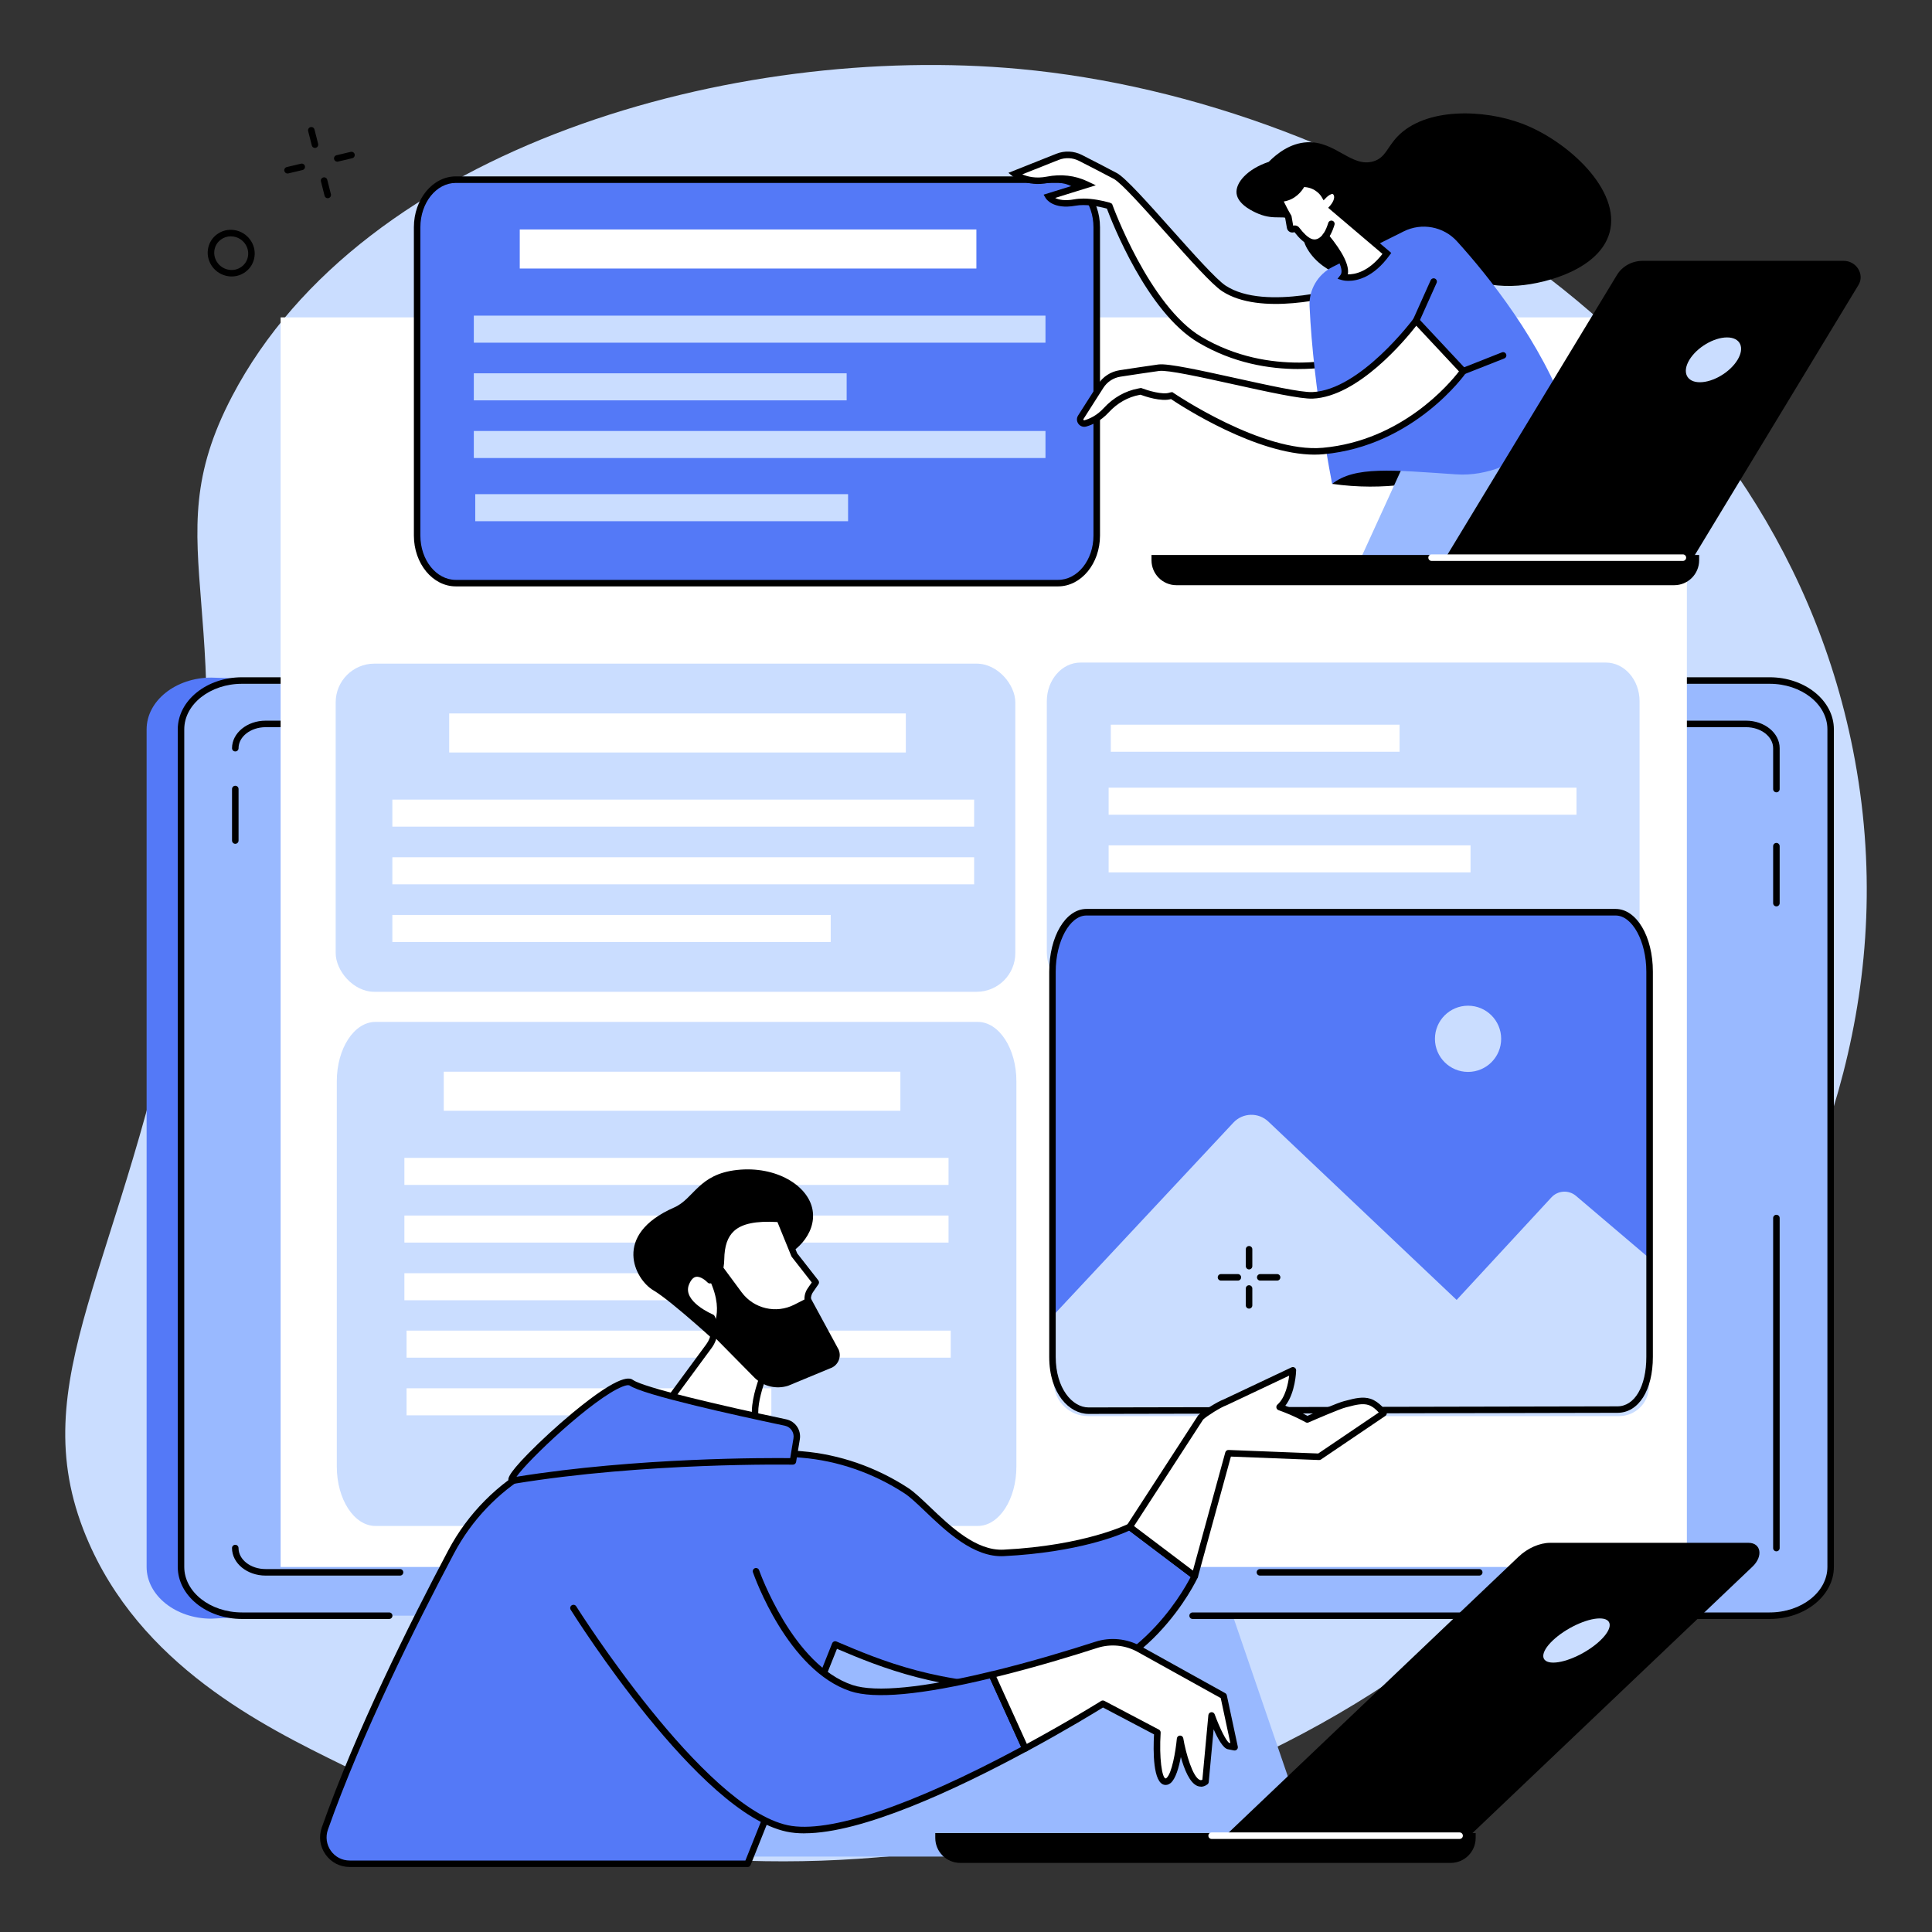 <?xml version="1.0" encoding="UTF-8"?> <svg xmlns="http://www.w3.org/2000/svg" id="a" viewBox="0 0 800 800"><rect x="0" y="0" width="800" height="800" fill="#333333" stroke="none"/><g id="b"><path d="M35.67,636.24c22.01,53.27,73.38,78.51,106.21,94.63,129.41,63.56,325.93,56.27,467.33-59.4,33.09-27.06,196.16-168.87,158.04-361.09C733.55,140.46,564.54,41.77,422.25,28.57c-117.87-10.94-271.77,31.83-326.1,135.43-34.17,65.15,6.95,85.88-20.92,233.54-24.12,127.8-66.49,173.53-39.57,238.7h0Z" fill="#caddff"></path><path d="M708.7,299.76l-621.2-19.18c-14.77,0-26.79,9.61-26.79,21.43v346.82c0,11.81,12.02,21.43,26.79,21.43l224.47-12.16-28.82,84.12-30.49.19c-9.5,0-17.25,6.19-17.25,13.79s7.73,13.79,17.25,13.79l255.36-9.74c9.5,0-8.28-89.99-8.28-89.99,0,0,223.76-370.49,208.98-370.49h-.02Z" fill="#5479f7"></path><polygon points="495.7 625.9 337.3 625.9 292.35 757.09 540.64 757.09 495.7 625.9" fill="#99b9ff"></polygon><path d="M732.76,281.78H100.23c-13.96,0-25.27,9.05-25.27,20.21v346.82c0,11.17,11.32,20.21,25.27,20.21h632.52c13.96,0,25.27-9.05,25.27-20.21v-346.82c0-11.17-11.32-20.21-25.27-20.21h0Z" fill="#99b9ff"></path><path d="M567.61,743.61h-302.21c-8.69,0-15.73,5.63-15.73,12.58s7.04,12.58,15.73,12.58h302.21c8.69,0,15.73-5.63,15.73-12.58s-7.04-12.58-15.73-12.58Z" fill="#99b9ff"></path><path d="M545.62,770.12h-79.73c-.75,0-1.35-.6-1.35-1.35s.6-1.35,1.35-1.35h79.73c.75,0,1.35.6,1.35,1.35s-.6,1.35-1.35,1.35Z"></path><path d="M732.76,670.38h-238.92c-.75,0-1.35-.6-1.35-1.35s.6-1.35,1.35-1.35h238.92c13.2,0,23.93-8.46,23.93-18.86v-346.82c0-10.4-10.74-18.86-23.93-18.86H100.23c-13.2,0-23.93,8.46-23.93,18.86v346.82c0,10.4,10.74,18.86,23.93,18.86h60.92c.75,0,1.35.6,1.35,1.35s-.6,1.35-1.35,1.35h-60.92c-14.68,0-26.62-9.67-26.62-21.56v-346.82c0-11.89,11.94-21.56,26.62-21.56h632.52c14.68,0,26.62,9.67,26.62,21.56v346.82c0,11.89-11.94,21.56-26.62,21.56h0Z"></path><path d="M735.57,642.37c-.75,0-1.35-.6-1.35-1.35v-136.65c0-.75.6-1.35,1.35-1.35s1.35.6,1.35,1.35v136.65c0,.75-.6,1.35-1.35,1.35Z"></path><path d="M612.52,652.42h-90.81c-.75,0-1.35-.6-1.35-1.35s.6-1.35,1.35-1.35h90.81c.75,0,1.35.6,1.35,1.35s-.6,1.35-1.35,1.35Z"></path><path d="M165.65,652.42h-55.66c-7.68,0-13.92-5.12-13.92-11.4,0-.75.6-1.35,1.35-1.35s1.35.6,1.35,1.35c0,4.8,5.04,8.7,11.22,8.7h55.66c.75,0,1.35.6,1.35,1.35s-.6,1.35-1.35,1.35Z"></path><path d="M97.43,349.4c-.75,0-1.35-.6-1.35-1.35v-21.33c0-.75.6-1.35,1.35-1.35s1.35.6,1.35,1.35v21.33c0,.75-.6,1.35-1.35,1.35Z"></path><path d="M97.43,311.16c-.75,0-1.35-.6-1.35-1.35,0-6.28,6.24-11.4,13.92-11.4h36.46c.75,0,1.35.6,1.35,1.35s-.6,1.35-1.35,1.35h-36.46c-6.19,0-11.22,3.9-11.22,8.7,0,.75-.6,1.35-1.35,1.35Z"></path><path d="M735.57,328.08c-.75,0-1.35-.6-1.35-1.35v-16.92c0-4.8-5.04-8.7-11.22-8.7h-37.49c-.75,0-1.35-.6-1.35-1.35s.6-1.35,1.35-1.35h37.49c7.68,0,13.92,5.12,13.92,11.4v16.92c0,.75-.6,1.35-1.35,1.35Z"></path><path d="M735.57,375.31c-.75,0-1.35-.6-1.35-1.35v-23.57c0-.75.6-1.35,1.35-1.35s1.35.6,1.35,1.35v23.57c0,.75-.6,1.35-1.35,1.35Z"></path><rect x="116.2" y="131.42" width="582.3" height="517.43" fill="#fff"></rect><rect x="139" y="274.8" width="281.42" height="135.88" rx="16.02" ry="16.02" fill="#caddff"></rect><rect x="186" y="295.42" width="189.08" height="16.17" fill="#fff"></rect><rect x="162.47" y="331.1" width="240.9" height="11.2" fill="#fff"></rect><rect x="162.47" y="354.98" width="240.9" height="11.2" fill="#fff"></rect><rect x="162.47" y="378.86" width="181.51" height="11.2" fill="#fff"></rect><path d="M664.94,274.35h-217.51c-7.71,0-13.97,7.18-13.97,16.02v103.84c0,8.85,6.26,16.02,13.97,16.02h217.51c7.71,0,13.97-7.17,13.97-16.02v-103.84c0-8.85-6.26-16.02-13.97-16.02h0Z" fill="#caddff"></path><rect x="459.06" y="326.16" width="193.73" height="11.2" fill="#fff"></rect><rect x="459.96" y="300.08" width="119.58" height="11.2" fill="#fff"></rect><rect x="459.06" y="350.04" width="149.86" height="11.2" fill="#fff"></rect><rect x="459.06" y="373.92" width="193.73" height="11.2" fill="#caddff"></rect><path d="M404.85,423.15h-249.37c-8.85,0-16.02,11.01-16.02,24.61v159.5c0,13.59,7.18,24.61,16.02,24.61h249.37c8.85,0,16.02-11.01,16.02-24.61v-159.5c0-13.59-7.17-24.61-16.02-24.61Z" fill="#caddff"></path><rect x="183.75" y="443.77" width="189.08" height="16.17" fill="#fff"></rect><rect x="167.45" y="479.45" width="225.32" height="11.2" fill="#fff"></rect><rect x="167.45" y="503.33" width="225.32" height="11.2" fill="#fff"></rect><rect x="167.45" y="527.21" width="157.35" height="11.2" fill="#fff"></rect><rect x="168.35" y="550.98" width="225.32" height="11.2" fill="#fff"></rect><rect x="168.35" y="574.86" width="151.05" height="11.2" fill="#fff"></rect><path d="M668.97,377.74h-219.1c-7.78,0-14.08,11.01-14.08,24.61v159.5c0,13.59,7.18,22.29,14.96,22.29l218.94-.45c7.78,0,13.35-8.24,13.35-21.84v-159.5c0-13.59-6.3-24.61-14.08-24.61h0Z" fill="#5479f7"></path><path d="M434.57,546.36l76.16-81.51c3.86-4.14,10.35-4.33,14.46-.44l77.97,73.86,39.26-42.47c2.68-2.9,7.17-3.16,10.17-.61l30.59,26-.37,52.88c-.04,6.82-5.58,12.31-12.4,12.31h-219.88c-7.47,0-13.66-5.79-14.16-13.24l-1.81-26.77h0Z" fill="#caddff"></path><circle cx="607.89" cy="430.15" r="13.71" fill="#caddff"></circle><path d="M450.77,585.47c-7.91,0-16.31-8.28-16.31-23.64v-159.5c0-14.56,6.78-25.96,15.43-25.96h219.1c8.65,0,15.43,11.4,15.43,25.96v159.5c0,13.86-5.91,23.19-14.7,23.19l-218.94.45h0ZM449.88,379.09c-6.9,0-12.73,10.65-12.73,23.26v159.5c0,13.11,6.92,20.94,13.61,20.94l218.94-.45c7.18,0,12.01-8.24,12.01-20.49v-159.5c0-12.61-5.83-23.26-12.73-23.26h-219.1Z"></path><path d="M438.12,74.4h-249.37c-8.85,0-16.02,8.82-16.02,19.7v127.67c0,10.88,7.18,19.7,16.02,19.7h249.37c8.85,0,16.02-8.82,16.02-19.7v-127.67c0-10.88-7.17-19.7-16.02-19.7h0Z" fill="#5479f7"></path><path d="M438.12,242.81h-249.37c-9.58,0-17.37-9.44-17.37-21.05v-127.67c0-11.61,7.8-21.05,17.37-21.05h249.37c9.58,0,17.37,9.44,17.37,21.05v127.67c0,11.61-7.8,21.05-17.37,21.05h0ZM188.74,75.75c-8.09,0-14.67,8.23-14.67,18.35v127.67c0,10.12,6.58,18.35,14.67,18.35h249.37c8.09,0,14.67-8.23,14.67-18.35v-127.67c0-10.12-6.58-18.35-14.67-18.35h-249.37Z"></path><rect x="215.22" y="95.02" width="189.08" height="16.17" fill="#fff"></rect><rect x="196.2" y="130.7" width="236.71" height="11.2" fill="#caddff"></rect><rect x="196.2" y="154.58" width="154.38" height="11.2" fill="#caddff"></rect><rect x="196.79" y="204.62" width="154.38" height="11.2" fill="#caddff"></rect><rect x="196.2" y="178.46" width="236.71" height="11.2" fill="#caddff"></rect><path d="M541.33,103.04c6.77,11.55,22.67,13.83,26.24,14.23,14.49,1.63,25.18-5.34,28.08-7.37,5.02,3.08,17.17,9.58,33.04,8.36,12.55-.96,33.69-7.22,37.78-21.89,4.9-17.57-17.2-37.96-36.15-45.16-15.9-6.04-40.14-6.81-51.74,5.41-4.26,4.5-4.92,8.74-9.95,10.21-9.04,2.63-15.67-8.48-27.39-7.92-7.02.34-12.51,4.72-15.9,8.12-8.64,2.86-13.94,8.6-13.29,13.21.67,4.81,7.7,7.72,9.07,8.29,7.11,2.95,10.9-.03,15.11,3.07,3.74,2.74,2.22,6.55,5.1,11.45h0Z"></path><path d="M559.62,119.42s-35.56,11.36-52.84,0c-8.13-5.34-38.38-43.06-44.94-46.55-3.99-2.12-10.19-5.3-14.43-7.48-2.96-1.51-6.43-1.67-9.52-.45l-17.67,7.02s5.14,4.13,13.52,2.48c5.4-1.06,11-.52,15.98,1.83l.34.16-15.87,4.94s2.4,4.01,10.92,2.47c4.5-.81,9.91.2,14.02,1.33l.29.15s15.18,42.12,37.43,55.31c32.38,19.19,66.41,7.12,66.41,7.12l-3.61-28.36h-.02Z" fill="#fff"></path><path d="M537.72,152.81c-12.13,0-27.06-2.39-41.58-11-21.25-12.59-35.8-50.08-37.8-55.43-3.7-.99-8.82-1.95-13.01-1.2-9.31,1.69-12.19-2.9-12.31-3.1l-.88-1.47,13.86-4.32c-3.79-1.15-7.88-1.34-12-.52-8.89,1.75-14.39-2.56-14.63-2.75l-1.81-1.45,19.82-7.89c3.45-1.38,7.33-1.2,10.63.49,3.59,1.83,10.23,5.24,14.45,7.49,3.52,1.87,12.7,12.17,22.43,23.07,9.21,10.31,18.72,20.98,22.61,23.54,16.54,10.87,51.34-.04,51.69-.15l1.55-.49,3.96,31.05-1.03.36c-.19.07-10.92,3.76-25.97,3.76h.02ZM448.61,82.22c3.86,0,7.86.85,10.85,1.67l.26.11.76.4.18.49c.15.41,15.27,41.83,36.85,54.61,28.38,16.81,58.36,9.11,64.24,7.35l-3.27-25.67c-7.17,2.08-36.7,9.72-52.45-.62-4.19-2.75-13.4-13.07-23.14-24-9.14-10.25-18.6-20.84-21.69-22.49-4.2-2.23-10.83-5.64-14.41-7.46-2.62-1.34-5.67-1.47-8.41-.4l-15.07,5.99c2.1.92,5.59,1.83,10.16.94,5.87-1.16,11.69-.49,16.81,1.94l3.47,1.64-16.83,5.24c1.39.71,3.86,1.32,7.93.58,1.2-.22,2.48-.31,3.76-.31h0Z"></path><path d="M625.69,185.54s-30.93,20.99-74.08,14.82c0,0,5.84-11.27,15.81-15.31s58.27.49,58.27.49Z"></path><path d="M668.25,238.52c-1.92-47.1-29.08-64.47-29.08-64.47l-55.96,13.95-23.08,50.5h108.12Z" fill="#99b9ff"></path><path d="M551.83,110.5l29.42-14.69c7.46-3.72,16.49-2.04,22.08,4.14,12.84,14.17,34.95,41.56,46.06,72.75,0,0-19.99,25.5-46.42,23.72-26.43-1.78-42.02-3.48-51.36,3.95,0,0-7.78-39.09-9.35-73.62-.31-6.82,3.45-13.18,9.57-16.24h0Z" fill="#5479f7"></path><path d="M551.9,85.92c.04-.05,3.06-3.5,1.4-6.02-1.66-2.54-4.95.83-4.95.83,0,0-2.79-4.83-9.15-4.66,0,0-2.72,6.18-9.66,6.14,0,0,1.58,3.61,3.93,7.62l.76,4.32c.12.65.85.99,1.41.65h0c.43-.25.97-.13,1.28.26,1.72,2.26,3.58,4.14,5.4,4.96,2.55,1.14,4.85-.04,6.57-2.23,4.06,4.92,10.04,13.29,7.26,16.9,0,0,9.13,2.64,18.15-9.76l-22.39-19.02h0Z" fill="#fff"></path><path d="M558.37,116.3c-1.54,0-2.49-.26-2.61-.3l-1.91-.55,1.21-1.57c1.5-1.94-.88-7.26-6.25-14.02-2.12,1.98-4.62,2.49-7.06,1.4-1.82-.82-3.7-2.5-5.75-5.14-.58.23-1.24.22-1.83-.04-.68-.31-1.17-.94-1.29-1.69l-.71-4.08c-2.28-3.95-3.81-7.41-3.88-7.55l-.84-1.9h2.08s.03,0,.04,0c5.95,0,8.34-5.29,8.37-5.34l.34-.78.85-.03c4.99-.13,8,2.44,9.41,4.06.88-.63,2.14-1.28,3.43-1.15.69.07,1.68.39,2.44,1.55,1.55,2.36.27,5.06-.7,6.55l22.38,19.01-.74,1.01c-6.64,9.14-13.41,10.56-17.01,10.56h0ZM558.08,113.6c2.68.07,8.41-.82,14.37-8.46l-22.48-19.09.92-1.02c.62-.71,2.18-3.02,1.29-4.38-.21-.31-.36-.32-.44-.33-.65-.05-1.82.76-2.43,1.37l-1.24,1.26-.89-1.53c-.09-.15-2.28-3.75-7.17-3.97-.95,1.64-3.54,5.2-8.42,5.98.68,1.41,1.74,3.52,3.05,5.75l.13.21.71,4.06c.91-.27,1.92.04,2.52.83,1.82,2.38,3.45,3.91,4.88,4.55,1.73.77,3.4.16,4.95-1.83l1.03-1.32,1.07,1.29c6.17,7.48,8.9,13.07,8.16,16.66h0Z"></path><path d="M548.89,99.15c-.31,0-.61-.11-.87-.31-.57-.48-.64-1.33-.16-1.9.98-1.16,1.87-3.74,2.14-4.63.21-.71.96-1.12,1.67-.92s1.12.96.92,1.67c-.11.39-1.14,3.81-2.66,5.61-.27.31-.65.48-1.03.48Z"></path><path d="M586.38,132.79s-22.19,30.02-42.85,30.92c-9.72.42-56.32-12.45-63.68-11.45-4.48.61-11.36,1.66-16.08,2.38-3.29.5-6.19,2.4-7.98,5.21l-8.24,12.92c-.83,1.3.38,2.97,1.86,2.55,2.43-.68,5.67-2.18,8.69-5.48,3.6-3.92,8.26-6.68,13.5-7.65l.78-.14s8.46,3.27,12.45,1.79l.32-.04s36.95,25.28,62.72,22.95c37.48-3.39,58.02-33.08,58.02-33.08l-19.53-20.89h0Z" fill="#fff"></path><path d="M544.38,188.26c-24.2,0-55.04-20.02-59.49-23.01-4.06,1.19-10.84-1.13-12.63-1.8l-.41.07c-4.81.89-9.22,3.39-12.75,7.24-3.32,3.61-6.9,5.18-9.31,5.86-1.21.33-2.48-.1-3.24-1.11-.76-1.03-.82-2.39-.13-3.46l8.24-12.92c2-3.13,5.24-5.25,8.91-5.82,4.91-.76,11.69-1.78,16.1-2.39,3.95-.54,17.42,2.44,31.69,5.58,13.5,2.98,27.45,6.07,32.11,5.85,19.79-.86,41.61-30.08,41.83-30.38l.96-1.3,21.37,22.86-.62.9c-.21.31-21.33,30.25-59.01,33.66-1.19.11-2.39.16-3.61.16h0ZM485.49,162.4l.43.3c.37.25,36.86,24.99,61.83,22.72,32.81-2.97,52.65-26.77,56.38-31.64l-17.67-18.9c-4.59,5.88-24.07,29.37-42.9,30.18-5,.2-18.51-2.76-32.81-5.92-13.41-2.96-27.29-6.02-30.75-5.54-4.39.6-11.16,1.63-16.06,2.38-2.9.45-5.47,2.12-7.05,4.6l-8.24,12.92c-.11.17-.05.31.02.4.13.18.29.13.34.13,2.09-.58,5.18-1.94,8.07-5.09,3.93-4.28,8.86-7.07,14.24-8.07l1.16-.22.36.13c2.22.85,8.62,2.85,11.5,1.78l.28-.07.85-.13h0Z"></path><path d="M586.38,134.14c-.19,0-.37-.04-.55-.12-.68-.31-.98-1.11-.68-1.78l7.26-16.2c.31-.68,1.11-.98,1.78-.68.68.31.98,1.11.68,1.78l-7.26,16.2c-.22.5-.72.8-1.23.8Z"></path><path d="M605.9,155.03c-.54,0-1.04-.32-1.26-.85-.27-.69.06-1.47.76-1.75l16.51-6.52c.69-.27,1.47.06,1.75.76.27.69-.06,1.47-.76,1.75l-16.51,6.52c-.16.06-.33.09-.49.09h0Z"></path><path d="M701.22,230.79h-102.54l70.85-116.91c2.21-3.65,6.26-5.87,10.7-5.87h83.21c5.29,0,8.75,5.66,6.11,10l-68.34,112.78h0Z"></path><path d="M719.48,149c-3.1,5.13-10.09,9.28-15.59,9.28s-7.45-4.15-4.35-9.28c3.1-5.13,10.09-9.28,15.59-9.28s7.45,4.15,4.35,9.28Z" fill="#caddff"></path><path d="M476.81,229.8h226.77v2.19c0,5.7-4.63,10.33-10.33,10.33h-206.11c-5.7,0-10.33-4.63-10.33-10.33v-2.19h0Z"></path><path d="M696.85,232.26h-104.06c-.75,0-1.35-.6-1.35-1.35s.6-1.35,1.35-1.35h104.06c.75,0,1.35.6,1.35,1.35s-.6,1.35-1.35,1.35Z" fill="#fff"></path><path d="M608.71,760h-101.18l121.24-115.36c3.79-3.61,8.75-5.79,13.14-5.79h82.11c5.21,0,6.15,5.58,1.65,9.86l-116.96,111.28h0Z"></path><path d="M662.63,679.3c-5.31,5.05-14.03,9.15-19.46,9.15s-5.53-4.1-.22-9.15c5.31-5.05,14.03-9.15,19.46-9.15s5.53,4.1.22,9.15Z" fill="#caddff"></path><path d="M387.28,759.03h223.76v2.03c0,5.7-4.63,10.33-10.33,10.33h-203.1c-5.7,0-10.33-4.63-10.33-10.33v-2.03h0Z"></path><path d="M604.39,761.47h-102.68c-.75,0-1.35-.6-1.35-1.35s.6-1.35,1.35-1.35h102.68c.75,0,1.35.6,1.35,1.35s-.6,1.35-1.35,1.35Z" fill="#fff"></path><path d="M299.16,558.14s-20.93-19.35-28.61-23.85-17.25-22.97,8.57-34.28c8.36-3.67,10.01-13.83,26.12-15.56,16.11-1.74,29.49,6.45,31.23,16.6,1.74,10.16-7.89,18.96-15.1,20.13-7.2,1.18-22.2,36.97-22.2,36.97h0Z"></path><path d="M335.55,534.26l2.24-3.25-8.87-11.36-6.09-14.91c-17.19-1.17-24.08,3.53-24.3,16.71-.14,8.45-4.59,8.65-4.59,8.65,0,0-6.54-7.03-9.92,1.31-3.38,8.34,10.67,14.14,10.67,14.14h0c1.83,3.86,1.38,8.4-1.14,11.83l-25,33.97s46.86,12.41,47.36,5.02c.14-2.09-.58-3.88-1.66-5.38-5.4-7.35,4.36-27.25,4.36-27.25l15.64-6.32c2.87-1.16,4.4-4.3,3.53-7.27l-3.09-10.65c-.52-1.8-.21-3.73.85-5.27h0Z" fill="#fff"></path><path d="M309.26,600.03c-12.83,0-37.66-6.46-41.04-7.35-.43-.12-.78-.43-.93-.85-.15-.42-.08-.89.19-1.25l25-33.97c2.14-2.9,2.59-6.7,1.2-10.01-2.66-1.2-14.39-7.08-10.91-15.67,1.14-2.82,2.79-4.45,4.89-4.84,2.84-.52,5.52,1.51,6.67,2.54.89-.39,2.75-1.84,2.85-7.19.11-6.26,1.71-10.73,4.9-13.66,4.01-3.68,10.63-5.07,20.84-4.38.51.04.96.36,1.16.84l6.02,14.74,8.76,11.2c.36.47.38,1.11.04,1.6l-2.24,3.25c-.84,1.21-1.08,2.72-.67,4.13l3.09,10.65c1.06,3.65-.8,7.47-4.32,8.9l-15.16,6.12c-2.71,5.69-8.18,20.06-4.26,25.4,1.42,1.94,2.07,4.05,1.92,6.26-.04.64-.31,1.56-1.33,2.29-1.24.89-3.61,1.26-6.67,1.26h0ZM270.82,590.57c15.55,4,39.61,8.83,43.54,6.01.21-.14.21-.23.22-.28.11-1.56-.37-3.07-1.4-4.49-5.82-7.92,3.82-27.8,4.23-28.65.14-.3.4-.53.71-.66l15.64-6.32c2.24-.9,3.42-3.33,2.74-5.65l-3.09-10.65c-.64-2.19-.26-4.53,1.04-6.41h0l1.68-2.43-8.26-10.57c-.08-.1-.13-.21-.19-.32l-5.76-14.13c-8.94-.51-14.67.67-17.99,3.73-2.65,2.44-3.94,6.16-4.03,11.72-.16,9.61-5.65,9.96-5.88,9.98-.4.03-.78-.13-1.05-.43-.71-.76-2.95-2.64-4.8-2.3-1.13.21-2.1,1.29-2.88,3.2-2.84,7,9.81,12.34,9.94,12.39.31.13.56.37.7.67,2.04,4.31,1.56,9.37-1.28,13.21l-23.82,32.36v.02Z"></path><path d="M295.19,519l11.89,16.09c5.04,6.82,14.28,8.99,21.83,5.14l6.46-3.29,11.92,21.97c1.28,3.13-.38,6.67-3.6,7.71l-17.34,7.19c-4.95,1.58-10.38.25-14.04-3.45l-18.64-18.89s7.07-6.55.24-21.33,1.26-11.12,1.26-11.12h0Z"></path><path d="M494.74,652.62l-26.97-20.38s-17.6,9.05-52.15,10.79c-16.62.84-31.73-20.17-40.31-25.76-12.98-8.48-27.81-13.71-43.27-14.99l-62.09-5.12c-34.32-2.82-67.03,15.04-83.16,45.46-17.25,32.53-38.63,75.91-52.27,114.52-2.52,7.12,2.72,14.58,10.28,14.58h164.78l36.25-90.78c18.06,7.69,43.1,18.34,82.37,17.82,45.56-.6,66.54-46.15,66.54-46.15h0Z" fill="#5479f7"></path><path d="M309.58,773.08h-164.78c-4.03,0-7.67-1.89-10-5.17-2.34-3.3-2.9-7.39-1.55-11.21,13.99-39.59,36.19-84.23,52.35-114.7,16.4-30.92,49.55-49.05,84.46-46.18l62.09,5.12c15.42,1.27,30.6,6.53,43.9,15.2,2.53,1.65,5.48,4.48,8.92,7.75,8.57,8.18,19.23,18.36,30.58,17.79,33.8-1.7,51.43-10.56,51.6-10.65.46-.23,1.02-.19,1.43.13l26.97,20.38c.5.39.67,1.06.41,1.65-.22.48-5.47,11.72-16.44,23.22-10.16,10.65-27.31,23.4-51.31,23.72-38.66.51-63.47-9.66-81.64-17.39l-35.75,89.51c-.21.51-.7.85-1.25.85h0ZM262.82,598.22c-31.21,0-60.05,17.15-74.84,45.04-16.11,30.39-38.25,74.91-52.19,114.34-1.05,2.99-.61,6.18,1.2,8.76,1.82,2.56,4.66,4.04,7.8,4.04h163.87l35.92-89.94c.13-.34.4-.6.74-.75.33-.14.71-.13,1.04,0,18.06,7.7,42.78,18.23,81.82,17.71,40.5-.53,61.48-37.87,64.84-44.41l-25.43-19.21c-3.79,1.76-21.06,9.01-51.92,10.56-12.5.66-24.11-10.45-32.58-18.54-3.34-3.18-6.21-5.93-8.53-7.44-12.92-8.43-27.67-13.54-42.64-14.77l-62.09-5.12c-2.35-.19-4.68-.29-7.01-.29h0Z"></path><path d="M352.6,699.03c-25.67-8.5-39.54-48.4-39.54-48.4l-75.59,15.22s52.39,83.61,88.5,91.26c22.51,4.77,67.71-16.45,98.6-33.13-3.96-8.75-9.65-21.31-13.87-30.55-22.58,5.48-46.43,9.46-58.09,5.6h0Z" fill="#5479f7"></path><path d="M333.12,759.15c-2.68,0-5.17-.22-7.44-.71-36.25-7.69-87.21-88.44-89.36-91.86-.4-.63-.21-1.47.42-1.86s1.47-.21,1.86.42c.52.83,52.5,83.21,87.64,90.66,16.8,3.56,51.06-7.94,96.57-32.4-3.82-8.45-8.94-19.74-12.89-28.39-28.36,6.82-47.79,8.6-57.75,5.3-26-8.61-39.81-47.58-40.39-49.24-.24-.7.13-1.47.83-1.72.7-.24,1.47.13,1.72.83.13.4,13.95,39.37,38.69,47.56,9.47,3.14,29.29,1.19,57.35-5.63.63-.15,1.28.16,1.55.75,4.19,9.16,9.85,21.67,13.87,30.55.29.65.04,1.4-.58,1.74-29.64,16.01-68.23,33.98-92.07,33.98v.02Z"></path><path d="M506.67,702.26l-34.99-19.44c-5.4-3-11.81-3.63-17.69-1.74-9.76,3.15-26.16,8.18-43.31,12.35,4.23,9.24,9.92,21.79,13.87,30.55,18.67-10.08,32.1-18.49,32.1-18.49l22.59,11.9s-1.26,19.83,3.23,20.37c4.49.55,6.17-17.75,6.17-17.75,0,0,3.86,22.71,10.52,17.75l2.55-27.43s4.42,12.15,6.96,12.65l2.54.5-4.54-21.22h0Z" fill="#fff"></path><path d="M497.28,739.81c-.57,0-1.07-.13-1.47-.29-3.22-1.29-5.47-7.01-6.85-11.98-.81,4.31-2.16,9.11-4.26,10.81-.92.74-1.8.81-2.38.74-4.96-.6-4.84-14.19-4.46-20.92l-21.14-11.13c-2.93,1.82-15.33,9.4-31.51,18.14-.33.18-.72.22-1.07.09-.35-.12-.65-.38-.8-.72-4.02-8.88-9.68-21.39-13.87-30.54-.17-.37-.16-.79,0-1.15.18-.36.5-.63.9-.72,16.77-4.07,32.75-8.95,43.21-12.33,6.2-2.01,13.05-1.33,18.76,1.84l34.99,19.44c.34.19.58.51.67.9l4.54,21.22c.1.44-.04.91-.36,1.23-.31.32-.78.46-1.22.38l-2.54-.5c-1.95-.39-4.13-4.3-5.88-8.26l-2.03,21.85c-.04.38-.23.73-.54.95-.98.74-1.91.98-2.69.98v-.02ZM488.64,718.66c.66,0,1.22.48,1.33,1.12,1.1,6.46,3.95,16.08,6.83,17.24.25.1.58.17,1.07-.05l2.49-26.77c.06-.63.55-1.13,1.17-1.21.62-.09,1.22.28,1.44.87,2.15,5.91,4.9,11.31,6.01,11.81l.48.09-3.98-18.62-34.45-19.14c-5.06-2.81-11.11-3.41-16.62-1.64-10.17,3.28-25.55,7.98-41.82,11.99,3.89,8.53,8.86,19.47,12.6,27.76,17.76-9.64,30.62-17.69,30.75-17.77.4-.25.92-.27,1.35-.05l22.59,11.9c.47.25.75.75.72,1.28-.67,10.45.56,18.76,2.04,18.94.04,0,.14.02.37-.16,2.19-1.77,3.8-10.98,4.3-16.37.06-.67.61-1.2,1.29-1.22h.05v.03Z"></path><path d="M328.34,605.14l1.54-9.36c.51-3.12-1.51-6.1-4.61-6.75-15.45-3.25-58.27-12.53-63.85-16.46-6.82-4.81-56.2,41.72-48.8,40.5,55.13-9.09,115.71-7.93,115.71-7.93h0Z" fill="#5479f7"></path><path d="M212.37,614.43c-1.13,0-1.57-.76-1.69-1.01-.4-.9-1.03-2.25,7.98-11.47,5.19-5.31,12.08-11.63,18.43-16.9,20.4-16.91,23.94-14.41,25.1-13.59,4.32,3.05,35.55,10.38,63.34,16.25,3.81.8,6.3,4.44,5.66,8.29l-1.54,9.36c-.11.67-.7,1.13-1.36,1.13-.6,0-61.1-1.05-115.47,7.91-.17.03-.33.04-.48.04h0ZM260.12,573.57c-.44,0-1.2.12-2.44.62-12.09,4.84-39.26,30.56-43.81,37.31,50.07-8.07,104.71-7.82,113.34-7.72l1.35-8.21c.4-2.42-1.17-4.71-3.56-5.21-21.67-4.57-58.85-12.81-64.34-16.68,0,0-.15-.1-.54-.1h0Z"></path><path d="M497.13,586.97c1.47-1.51,7.67-5.43,10.21-6.31l28.02-13.24s-.27,10.58-5.49,15.21c6.57,2.33,11.46,5.13,11.46,5.13,0,0,12.65-5.57,15.58-6.28,2.94-.72,6.91-2.08,10.2-.98,3.3,1.1,5.78,4.68,5.78,4.68l-26.65,18.04-37.57-1.47-13.94,50.87-26.97-20.38,29.37-45.27h0Z" fill="#fff"></path><path d="M494.74,653.97c-.29,0-.58-.09-.81-.27l-26.97-20.38c-.57-.42-.7-1.21-.31-1.81l29.37-45.27c.04-.07.11-.14.16-.21,1.58-1.62,7.85-5.61,10.65-6.62l27.95-13.21c.42-.2.92-.16,1.31.09.4.25.62.69.61,1.17,0,.41-.29,9.25-4.48,14.62,4.43,1.71,7.84,3.47,9.17,4.19,2.61-1.14,12.52-5.44,15.2-6.1.4-.1.83-.21,1.27-.32,2.88-.76,6.46-1.69,9.68-.63,3.69,1.22,6.36,5.03,6.46,5.19.21.3.29.67.22,1.02-.06.35-.27.67-.57.87l-26.65,18.04c-.23.16-.52.24-.81.23l-36.5-1.43-13.66,49.84c-.12.43-.44.77-.86.92-.14.04-.29.07-.43.07h0ZM469.58,631.92l24.38,18.42,13.41-48.95c.16-.6.73-1.03,1.36-.99l37.12,1.46,25.07-16.97c-.91-1.03-2.46-2.51-4.24-3.1-2.45-.82-5.61,0-8.15.67-.45.12-.89.23-1.3.33-2.32.57-11.88,4.68-15.37,6.21-.39.17-.85.15-1.21-.06-.04-.03-4.87-2.77-11.25-5.03-.45-.16-.78-.55-.87-1.02s.07-.95.43-1.27c3.33-2.95,4.47-8.78,4.85-11.99l-25.9,12.24s-.09.04-.13.05c-2.29.8-8.11,4.46-9.59,5.89l-28.6,44.09h0Z"></path><path d="M130.41,61.25c-.6,0-1.15-.4-1.3-1.02l-1.51-5.95c-.18-.72.25-1.46.98-1.64.72-.18,1.46.25,1.64.97l1.51,5.95c.18.72-.25,1.46-.97,1.64-.11.03-.22.04-.33.04h0Z"></path><path d="M119.05,71.84c-.61,0-1.16-.41-1.31-1.03-.17-.73.28-1.46,1-1.63l5.89-1.4c.73-.17,1.45.28,1.63,1,.17.73-.28,1.46-1,1.63l-5.89,1.4c-.11.03-.21.04-.31.04Z"></path><path d="M139.65,66.94c-.61,0-1.16-.41-1.31-1.03-.17-.73.28-1.46,1-1.63l5.89-1.4c.72-.17,1.45.28,1.63,1,.17.73-.28,1.46-1,1.63l-5.89,1.4c-.11.03-.21.04-.31.04Z"></path><path d="M135.7,82.08c-.6,0-1.15-.4-1.3-1.02l-1.51-5.95c-.18-.72.25-1.46.98-1.64.72-.18,1.46.25,1.64.97l1.51,5.95c.18.72-.25,1.46-.98,1.64-.11.03-.22.04-.33.04Z"></path><path d="M95.93,114.48c-.5,0-1.01-.04-1.52-.12-5.3-.82-9.04-5.75-8.32-11.01.35-2.54,1.66-4.77,3.71-6.29,2.09-1.56,4.67-2.19,7.26-1.79,5.3.82,9.04,5.75,8.32,11.01-.35,2.54-1.66,4.77-3.71,6.29-1.67,1.25-3.68,1.91-5.75,1.91h0ZM95.56,97.86c-1.49,0-2.94.47-4.14,1.38-1.47,1.09-2.41,2.69-2.65,4.5-.52,3.8,2.19,7.37,6.05,7.97,1.88.29,3.74-.17,5.24-1.29,1.47-1.09,2.41-2.69,2.65-4.5.52-3.8-2.19-7.37-6.05-7.97-.37-.05-.74-.08-1.1-.08h0Z"></path><path d="M517.21,525.63c-.75,0-1.35-.6-1.35-1.35v-6.98c0-.75.6-1.35,1.35-1.35s1.35.6,1.35,1.35v6.98c0,.75-.6,1.35-1.35,1.35Z"></path><path d="M517.21,541.87c-.75,0-1.35-.6-1.35-1.35v-6.98c0-.75.6-1.35,1.35-1.35s1.35.6,1.35,1.35v6.98c0,.75-.6,1.35-1.35,1.35Z"></path><path d="M512.57,530.27h-6.98c-.75,0-1.35-.6-1.35-1.35s.6-1.35,1.35-1.35h6.98c.75,0,1.35.6,1.35,1.35s-.6,1.35-1.35,1.35Z"></path><path d="M528.82,530.27h-6.98c-.75,0-1.35-.6-1.35-1.35s.6-1.35,1.35-1.35h6.98c.75,0,1.35.6,1.35,1.35s-.6,1.35-1.35,1.35Z"></path></g></svg> 
